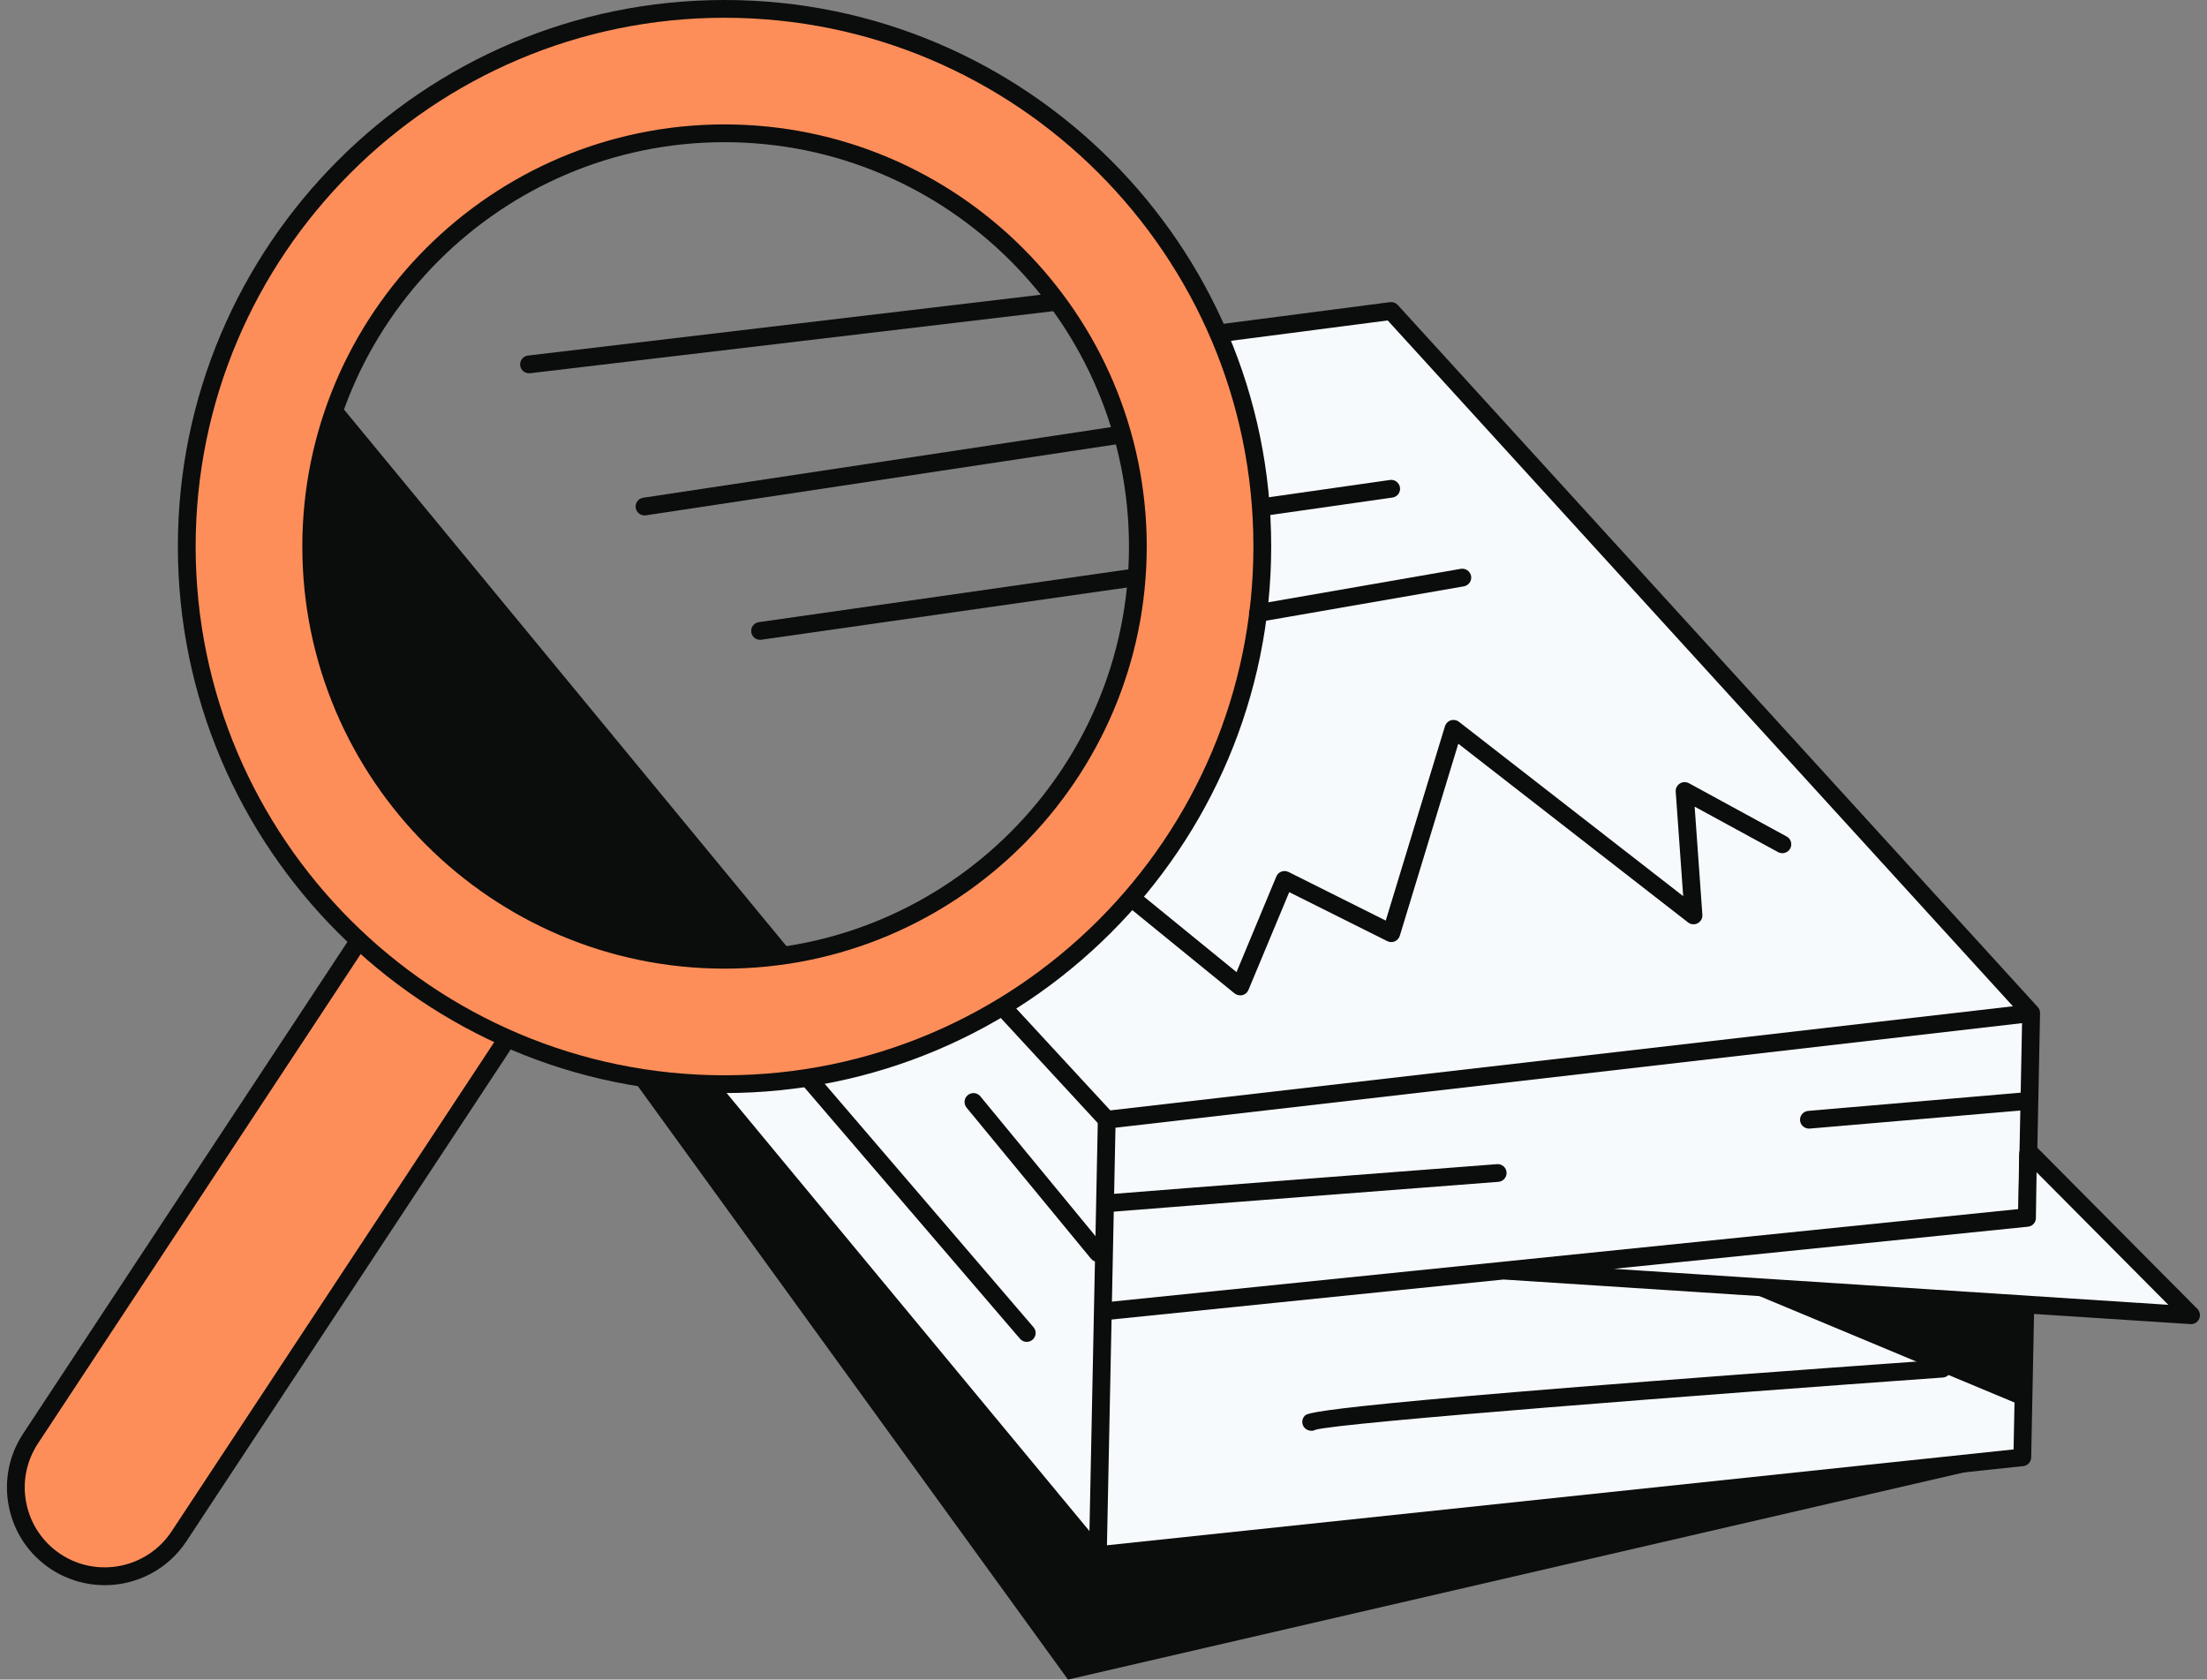 <svg width="159" height="121" viewBox="0 0 159 121" fill="none" xmlns="http://www.w3.org/2000/svg">
<rect x="0" y="0" width="159" height="121" fill="#808080" stroke="none"/>
<g clip-path="url(#clip0_7652_47009)">
<path d="M44.923 76.825L76.942 121L142.094 105.936L44.923 76.825Z" fill="#0B0C0C"/>
<path d="M87.956 24.002L100.226 22.408L146.333 72.985L145.692 104.996L79.093 112.038L50.757 77.831L56.68 73.625L76.532 65.943L84.216 51.858L84.857 35.212L83.576 23.689L87.956 24.002Z" fill="#F6FAFD"/>
<path d="M79.093 112.678C78.901 112.678 78.722 112.594 78.6 112.447L50.264 78.241C50.148 78.106 50.097 77.927 50.123 77.748C50.148 77.568 50.244 77.415 50.385 77.306L56.309 73.1C56.354 73.068 56.398 73.042 56.45 73.023L76.084 65.424L83.582 51.678L84.216 35.231L82.942 23.752C82.923 23.567 82.987 23.375 83.115 23.24C83.249 23.106 83.429 23.035 83.621 23.048L87.937 23.355L100.143 21.767C100.347 21.742 100.559 21.819 100.7 21.972L146.807 72.549C146.916 72.671 146.98 72.831 146.973 72.991L146.333 105.001C146.326 105.322 146.083 105.59 145.763 105.622L79.164 112.665C79.164 112.665 79.119 112.665 79.093 112.665V112.678ZM51.692 77.953L79.369 111.365L145.065 104.419L145.686 73.228L99.976 23.086L88.039 24.636C87.995 24.636 87.956 24.642 87.911 24.636L84.3 24.38L85.497 35.142C85.497 35.142 85.497 35.206 85.497 35.238L84.857 51.883C84.857 51.979 84.825 52.075 84.78 52.165L77.095 66.249C77.025 66.384 76.903 66.486 76.762 66.538L56.988 74.195L51.692 77.953Z" fill="#0B0C0C"/>
<path d="M22.1 26.249L61.163 73.625L52.838 74.265L34.267 69.783C34.267 69.783 20.819 58.26 20.179 56.979C19.538 55.699 16.977 35.212 16.977 35.212L22.1 26.249Z" fill="#0B0C0C"/>
<path d="M26.922 66.139L37.615 73.187L12.886 110.681C10.94 113.631 6.966 114.447 4.015 112.501C1.063 110.556 0.248 106.583 2.194 103.632L26.922 66.139Z" fill="#FE8E59"/>
<path d="M7.538 114.201C6.206 114.201 4.861 113.823 3.67 113.042C2.101 112.005 1.025 110.424 0.647 108.58C0.269 106.736 0.628 104.86 1.665 103.285L26.743 65.257L38.506 73.01L13.429 111.038C12.078 113.087 9.83 114.201 7.538 114.201ZM27.108 67.03L2.735 103.99C1.89 105.276 1.589 106.813 1.902 108.317C2.21 109.822 3.094 111.122 4.374 111.967C7.025 113.714 10.605 112.978 12.36 110.328L36.733 73.368L27.108 67.024V67.03Z" fill="#0B0C0C"/>
<path d="M52.198 0.641C30.803 0.641 13.455 17.984 13.455 39.373C13.455 60.763 30.803 78.106 52.198 78.106C73.593 78.106 90.94 60.763 90.94 39.373C90.94 17.984 73.593 0.641 52.198 0.641ZM52.198 69.143C35.753 69.143 22.42 55.814 22.42 39.373C22.42 22.933 35.753 9.604 52.198 9.604C68.642 9.604 81.975 22.933 81.975 39.373C81.975 55.814 68.642 69.143 52.198 69.143Z" fill="#FE8E59"/>
<path d="M52.198 78.746C30.482 78.746 12.814 61.083 12.814 39.373C12.814 17.663 30.482 0 52.198 0C73.913 0 91.581 17.663 91.581 39.373C91.581 61.083 73.913 78.746 52.198 78.746ZM52.198 1.28C31.187 1.28 14.095 18.368 14.095 39.373C14.095 60.378 31.187 77.466 52.198 77.466C73.208 77.466 90.3 60.378 90.3 39.373C90.3 18.368 73.208 1.28 52.198 1.28ZM52.198 69.783C35.426 69.783 21.78 56.14 21.78 39.373C21.78 22.606 35.426 8.963 52.198 8.963C68.969 8.963 82.615 22.606 82.615 39.373C82.615 56.14 68.969 69.783 52.198 69.783ZM52.198 10.243C36.13 10.243 23.061 23.31 23.061 39.373C23.061 55.436 36.13 68.503 52.198 68.503C68.265 68.503 81.335 55.436 81.335 39.373C81.335 23.31 68.265 10.243 52.198 10.243Z" fill="#0B0C0C"/>
<path d="M38.109 26.889C37.789 26.889 37.514 26.652 37.475 26.326C37.437 25.974 37.687 25.654 38.039 25.615L75.821 21.134C76.173 21.095 76.493 21.345 76.532 21.697C76.57 22.049 76.32 22.369 75.968 22.408L38.186 26.889C38.186 26.889 38.135 26.889 38.109 26.889Z" fill="#0B0C0C"/>
<path d="M46.434 37.132C46.12 37.132 45.851 36.908 45.8 36.588C45.749 36.236 45.986 35.909 46.338 35.858L80.278 30.736C80.624 30.685 80.957 30.922 81.008 31.274C81.059 31.626 80.822 31.953 80.47 32.004L46.53 37.126C46.498 37.126 46.466 37.132 46.434 37.132Z" fill="#0B0C0C"/>
<path d="M54.759 46.095C54.445 46.095 54.17 45.864 54.125 45.544C54.074 45.192 54.317 44.872 54.669 44.821L81.565 40.98C81.917 40.928 82.238 41.172 82.289 41.524C82.34 41.876 82.097 42.196 81.745 42.247L54.849 46.088C54.849 46.088 54.785 46.095 54.759 46.095Z" fill="#0B0C0C"/>
<path d="M79.734 81.306C79.554 81.306 79.388 81.23 79.266 81.102L71.582 72.779L72.523 71.908L79.99 79.994L146.269 72.35L146.416 73.624L79.817 81.306C79.817 81.306 79.766 81.306 79.747 81.306H79.734Z" fill="#0B0C0C"/>
<path d="M79.093 112.677H79.081C78.728 112.671 78.447 112.376 78.453 112.024L79.093 80.654C79.1 80.302 79.394 80.033 79.747 80.026C80.099 80.033 80.38 80.327 80.374 80.679L79.734 112.05C79.727 112.395 79.439 112.677 79.093 112.677Z" fill="#0B0C0C"/>
<path d="M79.093 90.91C78.908 90.91 78.722 90.834 78.6 90.68L69.635 79.796C69.411 79.521 69.449 79.118 69.725 78.894C70 78.669 70.403 78.708 70.628 78.983L79.593 89.867C79.817 90.142 79.779 90.545 79.503 90.769C79.382 90.865 79.241 90.917 79.1 90.917L79.093 90.91Z" fill="#0B0C0C"/>
<path d="M73.97 96.672C73.791 96.672 73.612 96.595 73.484 96.448L57.91 78.291C57.679 78.022 57.711 77.619 57.98 77.388C58.249 77.158 58.653 77.19 58.883 77.459L74.457 95.615C74.688 95.884 74.656 96.287 74.387 96.518C74.265 96.62 74.118 96.672 73.97 96.672Z" fill="#0B0C0C"/>
<path d="M79.83 87.325C79.503 87.325 79.221 87.069 79.189 86.736C79.164 86.384 79.42 86.077 79.772 86.045C82.84 85.789 107.603 83.887 107.853 83.868C108.205 83.842 108.512 84.105 108.538 84.457C108.563 84.809 108.301 85.116 107.949 85.142C107.699 85.161 82.942 87.063 79.875 87.319C79.855 87.319 79.836 87.319 79.823 87.319L79.83 87.325Z" fill="#0B0C0C"/>
<path d="M145.626 87.083L79.614 93.821L79.744 95.095L145.756 88.357L145.626 87.083Z" fill="#0B0C0C"/>
<path d="M130.323 81.306C129.997 81.306 129.715 81.057 129.683 80.724C129.651 80.372 129.914 80.064 130.266 80.032L145.635 78.714C145.987 78.675 146.294 78.944 146.326 79.296C146.358 79.648 146.096 79.956 145.744 79.988L130.375 81.306C130.375 81.306 130.336 81.306 130.317 81.306H130.323Z" fill="#0B0C0C"/>
<path d="M94.462 103.074C94.296 103.074 94.136 103.01 94.008 102.889C93.758 102.639 93.758 102.236 94.008 101.986C94.232 101.762 94.815 101.179 139.884 97.959C140.236 97.94 140.544 98.202 140.569 98.554C140.595 98.906 140.326 99.214 139.974 99.239C122.697 100.475 96.531 102.485 94.77 103.004C94.674 103.055 94.565 103.081 94.462 103.081V103.074Z" fill="#0B0C0C"/>
<path d="M108.551 91.55L157.86 94.751L146.346 83.163L146.102 83.138L146.032 87.734L108.551 91.55Z" fill="#F6FAFD"/>
<path d="M157.86 95.392C157.86 95.392 157.834 95.392 157.821 95.392L108.512 92.191C108.179 92.171 107.917 91.896 107.91 91.563C107.904 91.23 108.154 90.949 108.487 90.916L145.404 87.159L145.468 83.125C145.468 82.946 145.552 82.779 145.68 82.658C145.808 82.536 145.993 82.479 146.166 82.498L146.41 82.523C146.557 82.536 146.698 82.607 146.8 82.709L158.308 94.297C158.494 94.483 158.545 94.771 158.436 95.014C158.334 95.244 158.103 95.392 157.853 95.392H157.86ZM116.261 91.409L156.214 94.002L146.723 84.45L146.672 87.748C146.672 88.074 146.423 88.343 146.096 88.375L116.261 91.409Z" fill="#0B0C0C"/>
<path d="M123.92 92.19L145.91 101.365L145.763 93.733L123.92 92.19Z" fill="#0B0C0C"/>
<path d="M91.26 37.133C90.947 37.133 90.671 36.902 90.626 36.582C90.575 36.23 90.819 35.91 91.171 35.858L100.136 34.578C100.482 34.527 100.809 34.77 100.86 35.122C100.911 35.474 100.668 35.794 100.315 35.846L91.35 37.126C91.35 37.126 91.286 37.133 91.26 37.133Z" fill="#0B0C0C"/>
<path d="M90.62 44.814C90.313 44.814 90.044 44.597 89.993 44.283C89.935 43.937 90.165 43.604 90.511 43.54L105.24 40.98C105.586 40.922 105.919 41.152 105.983 41.498C106.047 41.844 105.81 42.177 105.464 42.241L90.735 44.802C90.697 44.802 90.659 44.808 90.626 44.808L90.62 44.814Z" fill="#0B0C0C"/>
<path d="M89.339 71.704C89.192 71.704 89.051 71.653 88.936 71.563L81.264 65.314C80.989 65.09 80.951 64.687 81.175 64.412C81.399 64.136 81.802 64.098 82.078 64.322L89.083 70.033L91.952 63.144C92.023 62.978 92.151 62.85 92.317 62.792C92.484 62.728 92.669 62.741 92.829 62.818L99.835 66.32L104.1 52.318C104.164 52.12 104.318 51.96 104.516 51.896C104.715 51.832 104.939 51.87 105.105 51.998L121.262 64.559L120.724 57.03C120.705 56.8 120.82 56.576 121.019 56.448C121.217 56.319 121.467 56.313 121.672 56.422L128.716 60.263C129.03 60.43 129.139 60.82 128.972 61.134C128.799 61.441 128.415 61.556 128.101 61.39L122.088 58.112L122.645 65.903C122.665 66.153 122.53 66.396 122.306 66.512C122.082 66.633 121.813 66.608 121.614 66.454L105.061 53.579L100.847 67.414C100.789 67.594 100.661 67.741 100.488 67.818C100.315 67.894 100.117 67.888 99.95 67.805L92.881 64.271L89.941 71.32C89.865 71.505 89.704 71.646 89.506 71.691C89.455 71.704 89.403 71.71 89.352 71.71L89.339 71.704Z" fill="#0B0C0C"/>
</g>
<defs>
<clipPath id="clip0_7652_47009">
<rect width="158" height="121" fill="white" transform="translate(0.5)"/>
</clipPath>
</defs>
</svg>
